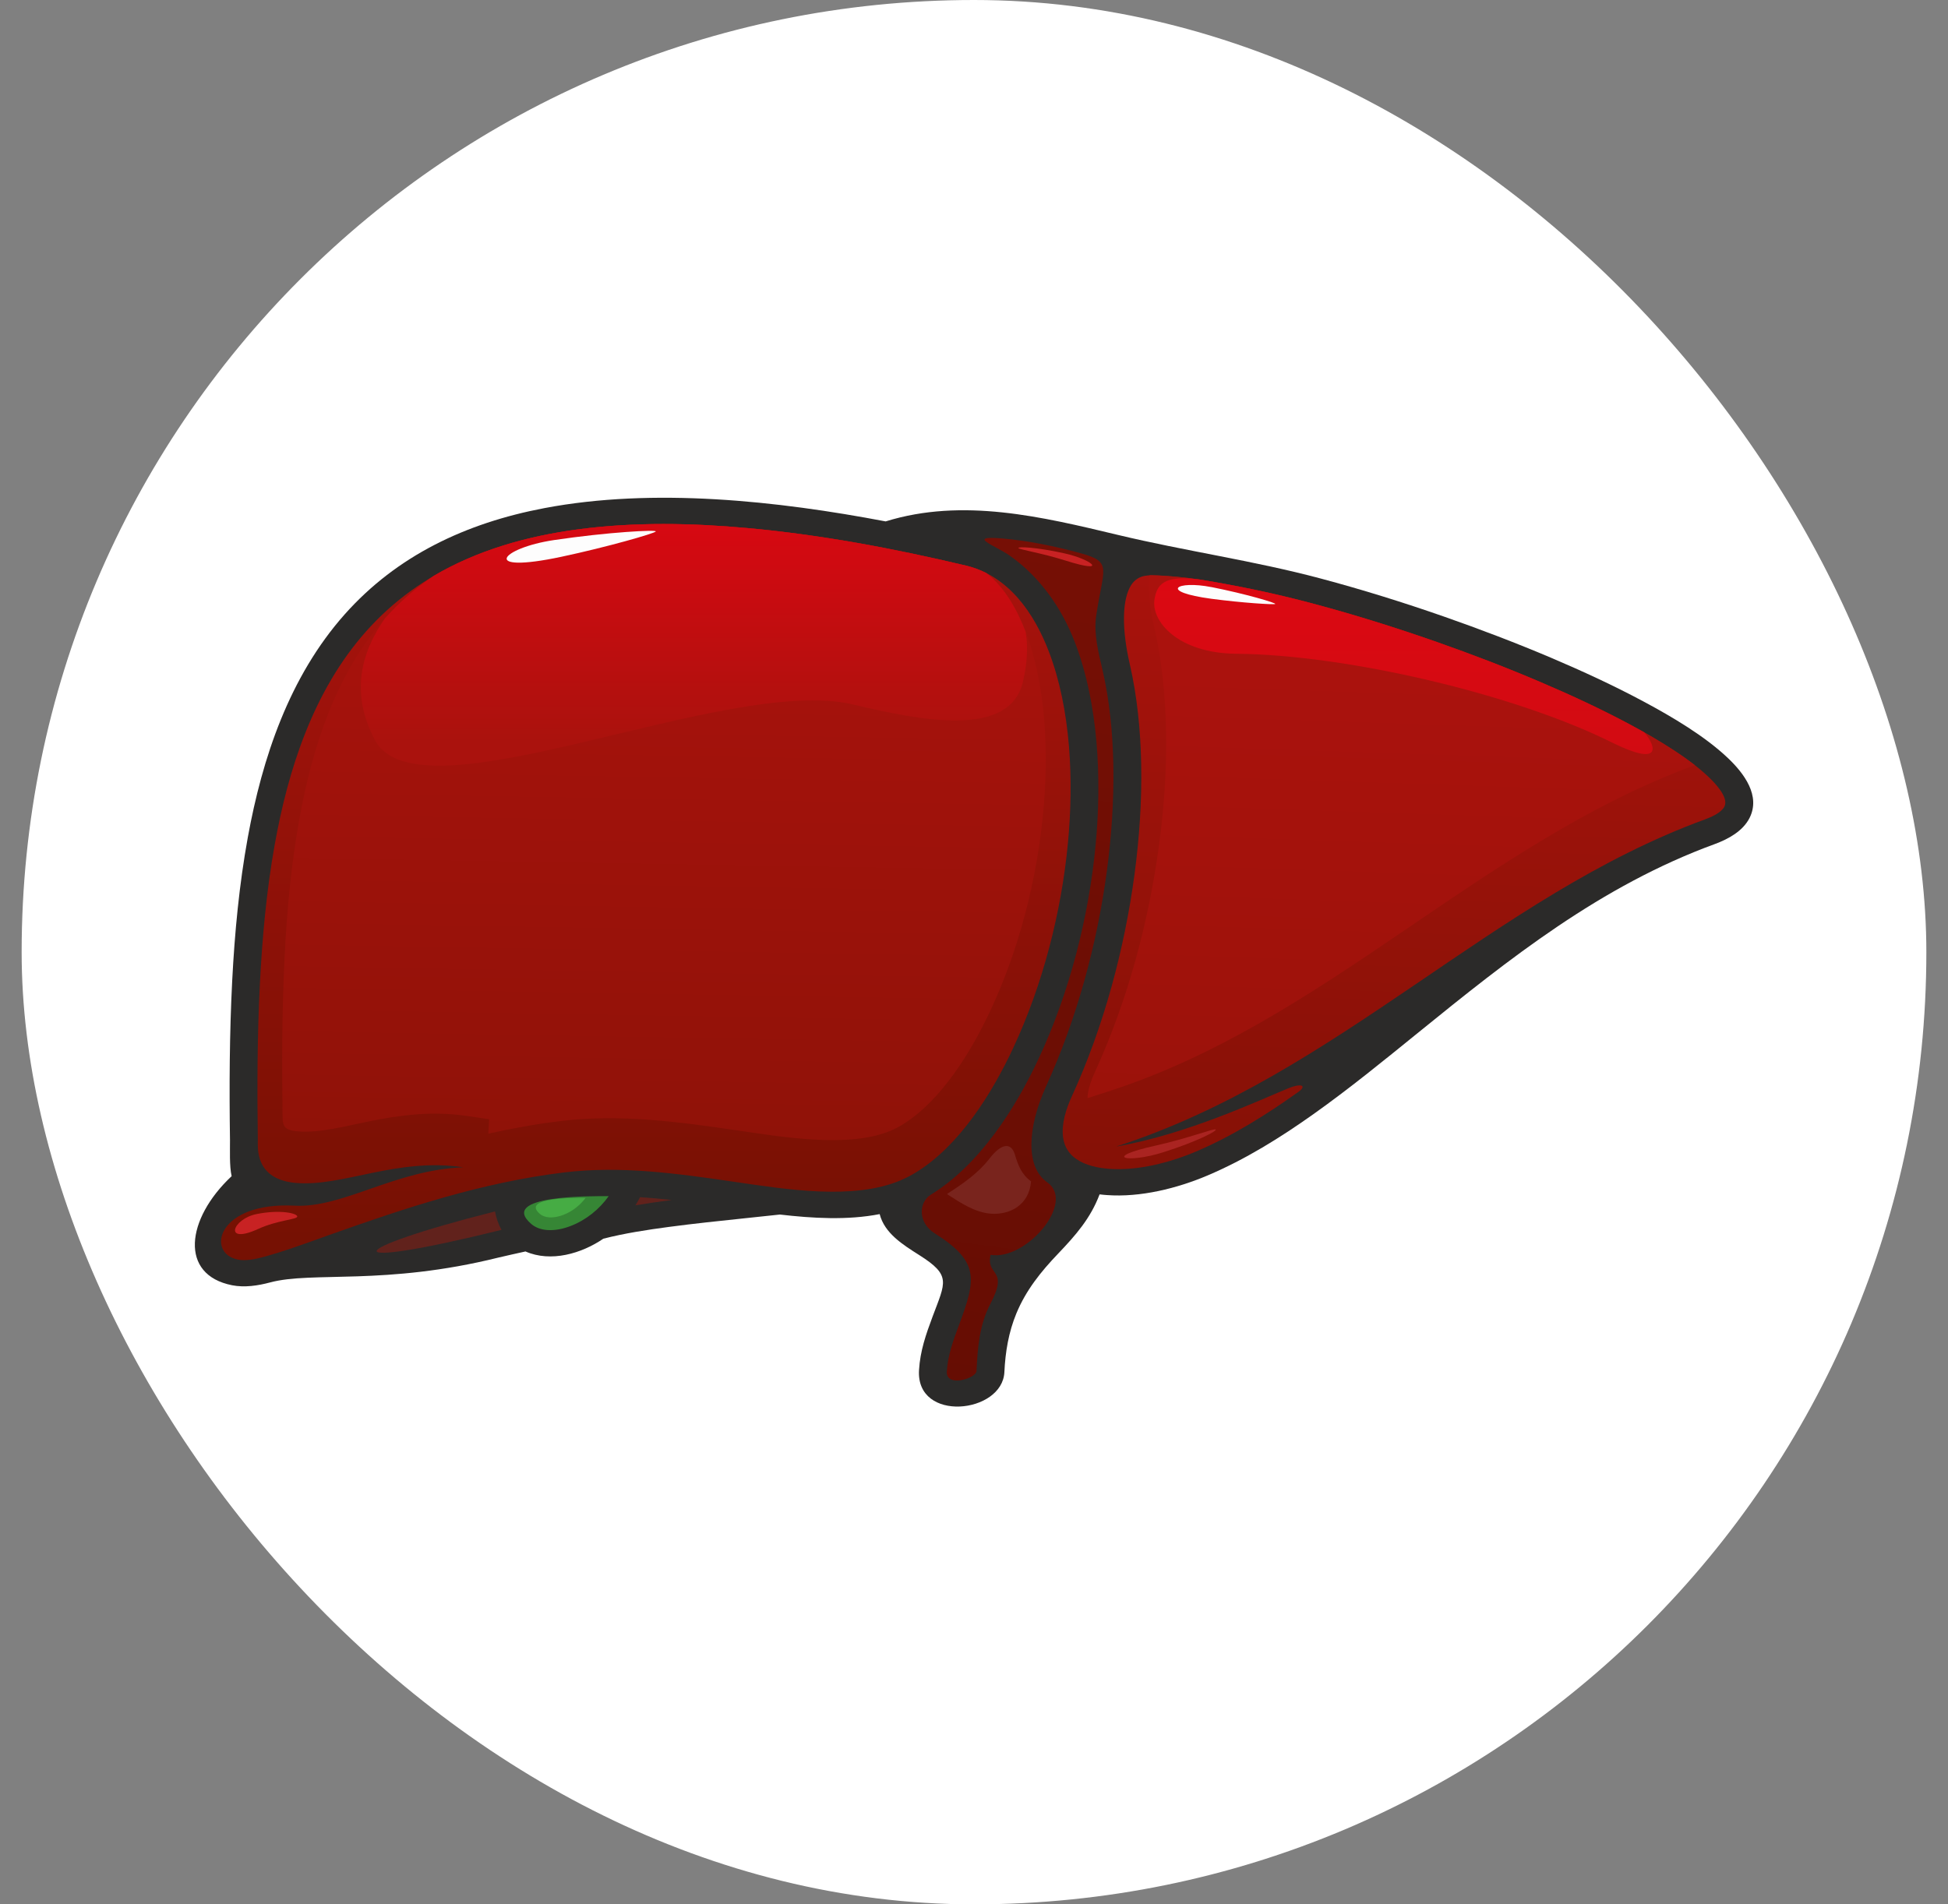 <svg width="45" height="44" viewBox="0 0 45 44" fill="none" xmlns="http://www.w3.org/2000/svg">
<rect x="0" y="0" width="45" height="44" fill="#808080" stroke="none"/>
<rect x="0.5" width="44" height="44" rx="22" fill="white"/>
<g clip-path="url(#clip0_17093_6407)">
<path fill-rule="evenodd" clip-rule="evenodd" d="M20.459 12.047C22.242 11.495 24.073 11.94 25.828 12.36C27.39 12.734 28.959 12.953 30.506 13.366C31.471 13.623 32.425 13.921 33.365 14.249C34.194 14.539 35.016 14.853 35.822 15.194C36.55 15.504 37.274 15.837 37.968 16.209C38.625 16.561 39.377 17.004 39.913 17.512C40.288 17.867 40.679 18.387 40.413 18.904C40.259 19.203 39.928 19.386 39.613 19.502C36.975 20.467 34.866 22.151 32.75 23.868C31.961 24.508 31.171 25.153 30.34 25.743C29.578 26.284 28.769 26.788 27.898 27.158C27.194 27.457 26.343 27.67 25.567 27.612C25.511 27.609 25.456 27.602 25.401 27.596C25.192 28.15 24.853 28.536 24.441 28.968C24.041 29.386 23.698 29.816 23.479 30.346C23.299 30.781 23.224 31.236 23.202 31.701C23.158 32.665 21.155 32.877 21.23 31.655C21.256 31.214 21.39 30.83 21.544 30.418C21.842 29.62 21.98 29.47 21.234 28.998C20.855 28.758 20.433 28.494 20.321 28.052C19.572 28.198 18.77 28.149 18.016 28.062C17.752 28.091 17.488 28.119 17.224 28.146C16.63 28.209 16.034 28.27 15.444 28.349C14.942 28.416 14.426 28.495 13.938 28.62C13.437 28.962 12.727 29.173 12.139 28.915C11.931 28.96 11.723 29.008 11.515 29.056C8.888 29.708 7.214 29.369 6.238 29.631C5.962 29.705 5.647 29.753 5.362 29.696C4.141 29.455 4.293 28.167 5.351 27.175C5.297 26.946 5.315 26.564 5.313 26.346C5.295 25.117 5.301 23.886 5.364 22.658C5.421 21.55 5.526 20.438 5.725 19.345C6.059 17.515 6.68 15.639 7.963 14.194C9.168 12.84 10.754 12.086 12.576 11.74C15.099 11.261 17.96 11.572 20.459 12.047Z" fill="#2B2A29"/>
<path fill-rule="evenodd" clip-rule="evenodd" d="M20.803 27.271C20.924 27.221 21.041 27.161 21.151 27.093C22.17 26.472 22.927 25.239 23.405 24.215C24.09 22.749 24.519 21.075 24.67 19.477C24.805 18.053 24.745 16.39 24.222 15.036C23.891 14.18 23.308 13.305 22.313 13.069C20.664 12.677 18.971 12.357 17.277 12.203C15.991 12.085 14.665 12.06 13.382 12.228C11.458 12.48 9.726 13.159 8.457 14.588C7.236 15.963 6.656 17.78 6.345 19.521C6.155 20.584 6.058 21.665 6.003 22.741C5.943 23.94 5.938 25.143 5.956 26.342C5.958 26.51 5.879 27.251 6.838 27.332C7.933 27.423 9.155 26.742 10.699 26.97C9.127 27.032 7.919 27.916 6.805 27.857C5.017 27.764 4.751 28.956 5.495 29.103C5.671 29.138 5.895 29.094 6.064 29.048C6.575 28.911 7.089 28.718 7.586 28.541C9.367 27.908 11.125 27.322 13.025 27.09C14.335 26.93 15.641 27.113 16.936 27.302C18.143 27.478 19.699 27.738 20.805 27.272L20.803 27.271Z" fill="url(#paint0_linear_17093_6407)"/>
<path fill-rule="evenodd" clip-rule="evenodd" d="M22.786 13.241C22.64 13.167 22.482 13.108 22.313 13.068C20.664 12.676 18.971 12.356 17.277 12.202C15.991 12.084 14.665 12.059 13.382 12.227C12.163 12.386 11.021 12.717 10.025 13.302C9.617 13.575 9.238 13.9 8.895 14.286C7.744 15.581 7.202 17.32 6.909 18.96C6.723 20.003 6.627 21.06 6.574 22.116C6.515 23.304 6.51 24.495 6.526 25.684C6.53 25.983 6.509 26.11 6.886 26.141C7.376 26.182 7.995 26.017 8.476 25.919C9.256 25.759 9.986 25.666 10.785 25.784L11.299 25.86L11.279 26.194C11.827 26.071 12.383 25.971 12.95 25.902C14.319 25.734 15.668 25.919 17.02 26.116C18.045 26.265 19.599 26.535 20.57 26.127C20.664 26.088 20.754 26.042 20.84 25.989C21.751 25.433 22.452 24.265 22.88 23.347C23.543 21.927 23.952 20.323 24.098 18.779C24.226 17.434 24.176 15.85 23.683 14.572C23.499 14.097 23.215 13.573 22.785 13.241L22.786 13.241Z" fill="url(#paint1_linear_17093_6407)"/>
<path fill-rule="evenodd" clip-rule="evenodd" d="M22.786 13.241C22.639 13.167 22.482 13.108 22.313 13.068C20.663 12.676 18.971 12.356 17.277 12.202C15.99 12.084 14.665 12.059 13.382 12.227C12.163 12.386 11.021 12.717 10.025 13.302C9.616 13.575 9.237 13.9 8.895 14.286L8.89 14.291C8.33 15.098 8.095 16.023 8.657 17.093C9.674 19.03 16.781 15.58 19.705 16.277C21.281 16.651 23.324 17.062 23.631 15.751C23.733 15.317 23.749 14.938 23.694 14.604L23.682 14.572C23.499 14.097 23.214 13.573 22.785 13.241L22.786 13.241Z" fill="url(#paint2_linear_17093_6407)"/>
<path fill-rule="evenodd" clip-rule="evenodd" d="M27.735 13.393C27.362 13.34 26.979 13.299 26.601 13.292C26.545 13.292 26.489 13.296 26.434 13.307C26.276 13.34 26.17 13.436 26.1 13.571C25.998 13.769 25.969 14.025 25.965 14.242C25.958 14.605 26.017 14.991 26.099 15.347C26.272 16.1 26.347 16.882 26.362 17.652C26.379 18.506 26.32 19.364 26.207 20.21C25.973 21.942 25.495 23.726 24.761 25.328C24.63 25.612 24.517 25.962 24.557 26.275C24.584 26.481 24.682 26.654 24.86 26.777C25.073 26.926 25.36 26.986 25.618 27.006C26.287 27.055 27.03 26.861 27.634 26.604C28.469 26.248 29.247 25.76 29.977 25.24C30.192 25.092 30.092 25.01 29.749 25.15C29.087 25.422 27.402 26.215 25.784 26.491C30.894 24.847 34.484 20.727 39.381 18.934C39.528 18.881 39.761 18.78 39.834 18.638C39.946 18.421 39.599 18.074 39.457 17.94C39.23 17.725 38.965 17.533 38.701 17.358C38.364 17.135 38.009 16.93 37.651 16.738C36.977 16.378 36.277 16.053 35.571 15.753C34.79 15.42 33.995 15.115 33.191 14.833C32.261 14.507 31.315 14.21 30.359 13.954C29.472 13.716 28.641 13.543 27.735 13.393Z" fill="url(#paint3_linear_17093_6407)"/>
<path fill-rule="evenodd" clip-rule="evenodd" d="M27.735 13.393C27.362 13.34 26.979 13.299 26.601 13.292C26.584 13.292 26.568 13.292 26.552 13.292C26.543 13.364 26.54 13.435 26.539 13.492C26.533 13.816 26.587 14.156 26.66 14.472C26.842 15.261 26.92 16.075 26.936 16.883C26.953 17.764 26.893 18.646 26.775 19.519C26.535 21.308 26.046 23.127 25.287 24.784C25.213 24.945 25.124 25.18 25.122 25.373L25.599 25.219C30.614 23.605 34.205 19.497 39.151 17.679C39.006 17.565 38.854 17.458 38.701 17.358C38.364 17.135 38.009 16.93 37.65 16.738C36.977 16.378 36.277 16.053 35.571 15.753C34.79 15.42 33.994 15.115 33.191 14.833C32.261 14.507 31.315 14.21 30.359 13.954C29.472 13.716 28.64 13.543 27.735 13.393Z" fill="url(#paint4_linear_17093_6407)"/>
<path fill-rule="evenodd" clip-rule="evenodd" d="M27.735 13.393C26.863 13.269 26.729 13.527 26.672 13.832C26.576 14.346 27.206 15.094 28.558 15.105C31.102 15.128 34.971 16.03 37.228 17.151C38.367 17.716 38.282 17.28 37.987 16.923C37.875 16.86 37.762 16.799 37.65 16.738C36.976 16.378 36.276 16.053 35.57 15.753C34.789 15.42 33.993 15.115 33.19 14.833C32.26 14.507 31.314 14.21 30.358 13.954C29.471 13.716 28.64 13.543 27.734 13.393H27.735Z" fill="url(#paint5_linear_17093_6407)"/>
<path fill-rule="evenodd" clip-rule="evenodd" d="M21.591 28.495C22.637 29.155 22.547 29.558 22.151 30.621C22.02 30.971 21.894 31.317 21.872 31.69C21.849 32.064 22.55 31.849 22.558 31.677C22.583 31.145 22.626 30.604 22.878 30.126C23.318 29.292 22.77 29.5 22.883 28.993C23.695 29.134 24.86 27.784 24.191 27.317C23.688 26.965 23.728 26.061 24.17 25.088C24.876 23.536 25.343 21.811 25.568 20.135C25.677 19.322 25.733 18.497 25.719 17.678C25.705 16.942 25.634 16.195 25.468 15.476C25.375 15.074 25.262 14.64 25.322 14.232C25.485 13.124 25.709 12.988 24.969 12.784C24.375 12.621 23.756 12.492 23.135 12.44C22.307 12.372 23.002 12.611 23.317 12.832C24.017 13.322 24.522 14.04 24.826 14.829C25.381 16.266 25.453 18.017 25.309 19.529C25.151 21.192 24.706 22.934 23.993 24.46C23.461 25.601 22.63 26.914 21.498 27.606C21.227 27.776 21.194 28.241 21.589 28.495H21.591Z" fill="url(#paint6_linear_17093_6407)"/>
<path fill-rule="evenodd" clip-rule="evenodd" d="M23.817 27.295C23.593 27.13 23.516 26.916 23.445 26.677C23.359 26.392 23.137 26.407 22.857 26.77C22.596 27.108 22.233 27.358 21.879 27.585C21.889 27.596 21.903 27.608 21.911 27.612C22.168 27.775 22.517 28.018 22.901 28.043C23.323 28.07 23.773 27.848 23.818 27.296L23.817 27.295Z" fill="#79241D"/>
<path fill-rule="evenodd" clip-rule="evenodd" d="M12.275 28.282C12.377 28.369 12.508 28.41 12.643 28.42C12.825 28.433 13.013 28.392 13.181 28.327C13.537 28.191 13.847 27.939 14.061 27.637C13.658 27.637 11.496 27.611 12.275 28.282V28.282Z" fill="#368635"/>
<path fill-rule="evenodd" clip-rule="evenodd" d="M13.528 27.677C13.267 27.675 12.031 27.667 12.47 28.046C12.529 28.097 12.608 28.122 12.687 28.127C12.797 28.135 12.909 28.11 13.011 28.071C13.218 27.992 13.399 27.849 13.528 27.677Z" fill="#46AC44"/>
<path fill-rule="evenodd" clip-rule="evenodd" d="M14.679 27.849C14.958 27.802 15.238 27.762 15.518 27.726C15.275 27.699 15.031 27.677 14.785 27.661C14.753 27.725 14.717 27.788 14.679 27.85V27.849ZM11.585 28.416C11.511 28.283 11.463 28.139 11.435 27.99C7.834 28.901 7.694 29.38 11.585 28.416Z" fill="#61221C"/>
<path fill-rule="evenodd" clip-rule="evenodd" d="M5.926 28.051C6.485 27.939 6.871 28.037 6.867 28.108C6.863 28.179 6.417 28.188 5.964 28.395C5.152 28.766 5.368 28.162 5.927 28.051H5.926Z" fill="#C82223"/>
<path fill-rule="evenodd" clip-rule="evenodd" d="M24.584 12.784C23.925 12.639 23.508 12.626 23.527 12.663C23.547 12.699 24.055 12.775 24.614 12.952C25.617 13.269 25.243 12.929 24.584 12.784Z" fill="#C82223"/>
<path fill-rule="evenodd" clip-rule="evenodd" d="M26.863 26.626C27.672 26.371 28.129 26.123 28.083 26.096C28.036 26.069 27.436 26.305 26.712 26.465C25.413 26.751 26.053 26.882 26.863 26.626Z" fill="#AA2421"/>
<path fill-rule="evenodd" clip-rule="evenodd" d="M12.8 12.478C14.047 12.293 15.185 12.234 15.149 12.28C15.112 12.327 14.027 12.639 12.97 12.864C11.074 13.268 11.554 12.663 12.8 12.478Z" fill="#FDFDFD"/>
<path fill-rule="evenodd" clip-rule="evenodd" d="M27.983 13.564C28.786 13.723 29.491 13.934 29.458 13.955C29.424 13.975 28.689 13.928 27.992 13.836C26.742 13.669 27.181 13.406 27.983 13.565V13.564Z" fill="#FDFDFD"/>
</g>
<defs>
<linearGradient id="paint0_linear_17093_6407" x1="14.918" y1="28.636" x2="14.918" y2="12.235" gradientUnits="userSpaceOnUse">
<stop stop-color="#761103"/>
<stop offset="1" stop-color="#AA120D"/>
</linearGradient>
<linearGradient id="paint1_linear_17093_6407" x1="15.23" y1="26.721" x2="15.453" y2="13.204" gradientUnits="userSpaceOnUse">
<stop stop-color="#8F1208"/>
<stop offset="1" stop-color="#AA120D"/>
</linearGradient>
<linearGradient id="paint2_linear_17093_6407" x1="16.031" y1="17.118" x2="16.031" y2="10.763" gradientUnits="userSpaceOnUse">
<stop stop-color="#AA120D"/>
<stop offset="1" stop-color="#E30613"/>
</linearGradient>
<linearGradient id="paint3_linear_17093_6407" x1="31.805" y1="33.079" x2="32.475" y2="12.745" gradientUnits="userSpaceOnUse">
<stop stop-color="#761103"/>
<stop offset="1" stop-color="#AA120D"/>
</linearGradient>
<linearGradient id="paint4_linear_17093_6407" x1="31.664" y1="34.307" x2="32.278" y2="15.678" gradientUnits="userSpaceOnUse">
<stop stop-color="#8F1208"/>
<stop offset="1" stop-color="#AA120D"/>
</linearGradient>
<linearGradient id="paint5_linear_17093_6407" x1="32.42" y1="21.271" x2="32.42" y2="10.207" gradientUnits="userSpaceOnUse">
<stop stop-color="#C90E11"/>
<stop offset="1" stop-color="#E30613"/>
</linearGradient>
<linearGradient id="paint6_linear_17093_6407" x1="16.884" y1="65.191" x2="27.975" y2="-18.346" gradientUnits="userSpaceOnUse">
<stop stop-color="#4B0A00"/>
<stop offset="1" stop-color="#8F1208"/>
</linearGradient>
<clipPath id="clip0_17093_6407">
<rect width="36" height="21" fill="white" transform="translate(4.5 11.5)"/>
</clipPath>
</defs>
</svg>
